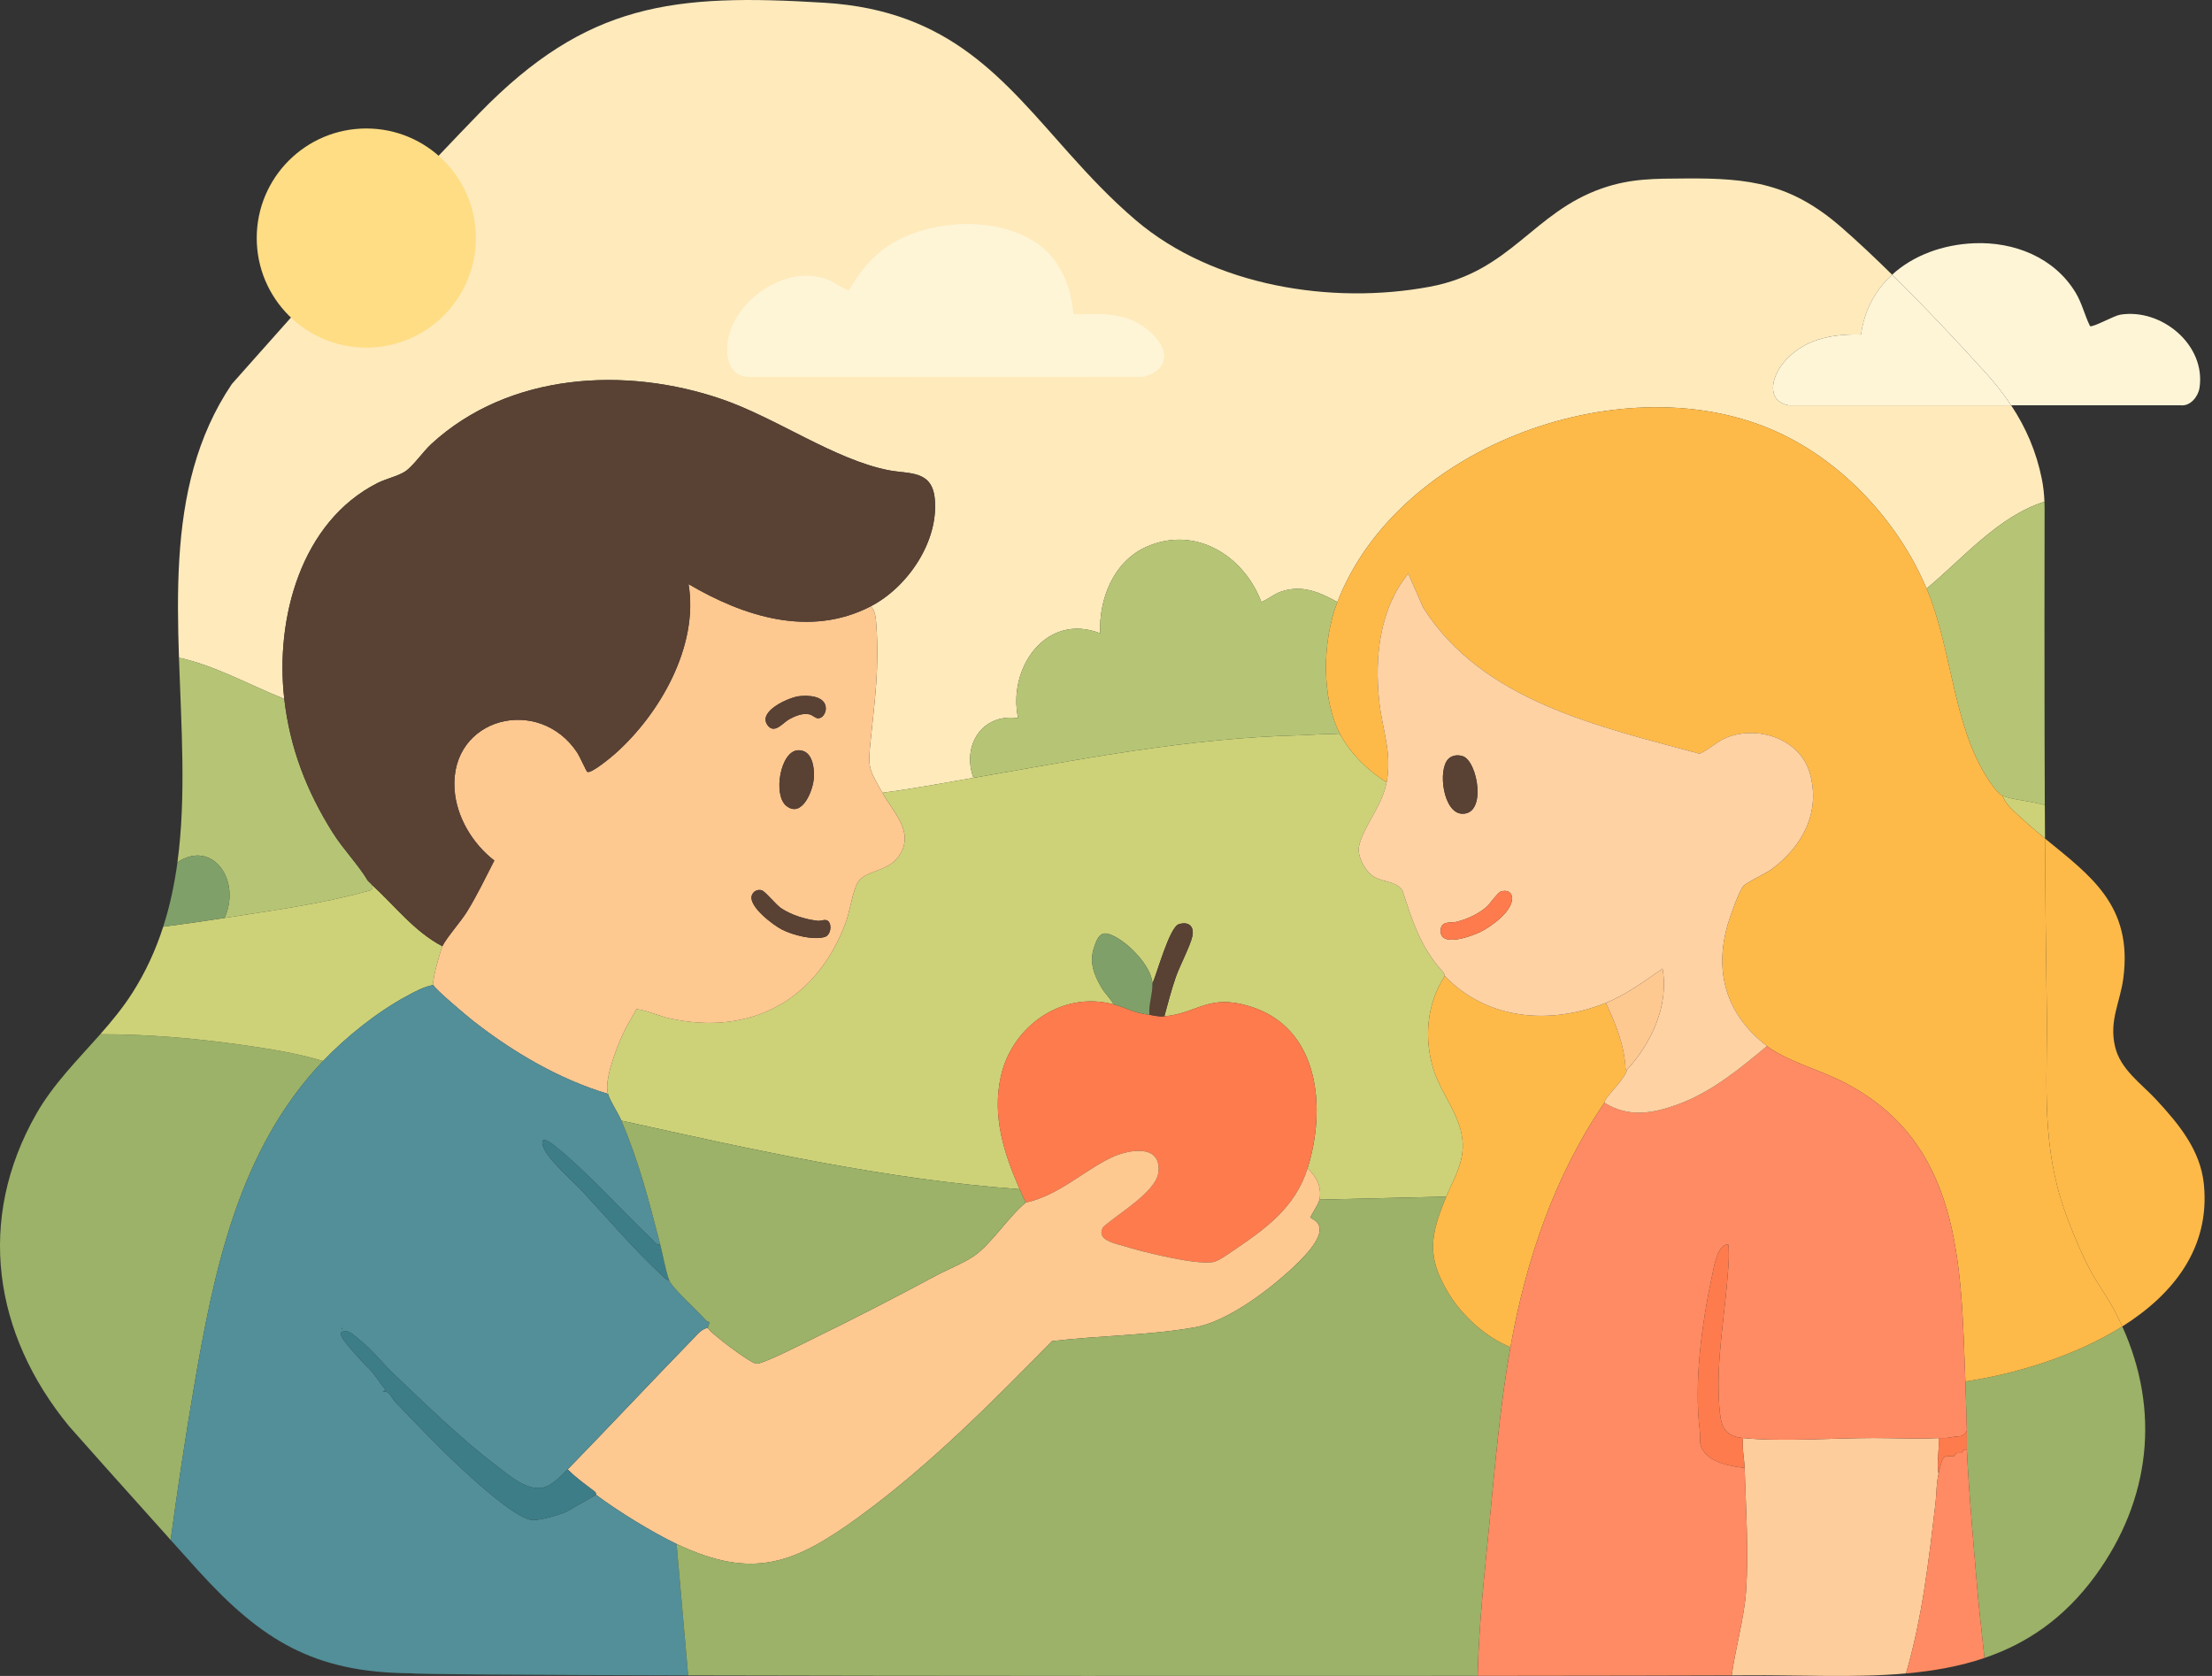 <svg width="132" height="100" viewBox="0 0 132 100" fill="none" xmlns="http://www.w3.org/2000/svg">
<rect x="0" y="0" width="132" height="100" fill="#333333" stroke="none"/>
<g clip-path="url(#clip0_426_6501)">
<path d="M118.478 22.224C119.058 22.863 119.569 23.512 120.015 24.184H130.149C130.715 24.24 131.173 23.659 131.253 23.153C131.654 20.582 128.982 18.372 126.517 18.778C126.149 18.838 124.932 19.528 124.724 19.464C124.406 18.829 124.244 18.096 123.866 17.47C122.593 15.358 120.189 14.414 117.798 14.514C115.946 14.591 114.18 15.23 112.911 16.391C114.87 18.321 116.875 20.453 118.478 22.224V22.224Z" fill="#FEF5D7"/>
<path d="M122.988 71.572C123.366 72.801 124.097 74.577 124.693 75.715C125.115 76.52 125.707 77.313 126.156 78.152C126.332 78.483 126.495 78.814 126.646 79.147C129.689 77.233 131.898 74.463 131.515 70.656C131.31 68.616 130.004 67.054 128.677 65.621C127.777 64.648 126.531 63.817 126.212 62.438C125.852 60.885 126.519 59.814 126.709 58.364C127.278 54.017 124.728 52.243 122.034 50.032C122.055 53.415 122.088 56.797 122.14 60.175C122.202 64.13 121.803 67.725 122.988 71.572H122.988Z" fill="#FEBA49"/>
<path d="M43.424 20.425C43.771 17.889 46.963 15.705 49.425 16.695C49.853 16.868 50.207 17.18 50.647 17.326C51.312 16.246 51.919 15.407 52.987 14.683C55.718 12.831 61.077 12.74 63.056 15.706C63.69 16.656 63.948 17.618 64.056 18.752C65.712 18.744 67.153 18.574 68.504 19.689C69.688 20.667 69.988 21.948 68.272 22.483L44.602 22.491C43.518 22.387 43.297 21.355 43.424 20.425Z" fill="#FEEABB"/>
<path d="M122.001 29.938C119.223 30.815 117.131 33.334 114.968 35.119C113.298 31.163 110.016 27.597 106.099 25.795C97.086 21.646 83.463 26.492 79.808 35.919C78.722 35.328 77.717 34.882 76.465 35.293C76.016 35.44 75.695 35.756 75.269 35.919C74.22 33.136 71.297 31.323 68.382 32.642C66.443 33.52 65.564 35.76 65.654 37.787C62.403 36.522 60.112 39.898 60.758 42.855C58.602 42.537 57.387 44.486 58.088 46.413C56.283 46.727 54.477 47.065 52.658 47.303C51.86 45.881 51.777 45.871 51.958 44.157C52.209 41.771 52.469 39.826 52.301 37.388C52.276 37.029 52.253 36.371 51.946 36.186C54.161 35.047 56.04 32.294 55.779 29.735C55.605 28.034 54.239 28.297 53.01 28.054C49.791 27.418 46.329 24.939 43.091 23.824C37.34 21.843 30.37 22.23 25.734 26.495C25.242 26.948 24.655 27.816 24.17 28.135C23.759 28.405 23.012 28.576 22.537 28.816C17.941 31.137 16.416 36.939 16.963 41.7C14.941 40.902 12.844 39.711 10.68 39.245C10.612 37.255 10.582 35.276 10.701 33.341C10.816 31.47 11.07 29.641 11.565 27.884C12.054 26.149 12.778 24.484 13.833 22.917C14.301 22.391 14.768 21.864 15.235 21.338C17.163 19.166 19.1 16.989 21.057 14.829C22.788 12.918 24.536 11.021 26.306 9.153C27.071 8.345 27.84 7.543 28.613 6.747C35.012 0.176 40.167 -0.396 49.213 0.165C56.75 0.631 59.905 4.802 63.798 9.153C65.006 10.502 66.285 11.868 67.788 13.148C72.405 17.076 79.468 18.204 85.335 17.106C90.163 16.203 91.481 12.665 95.609 11.236C97.334 10.637 98.772 10.663 100.567 10.649C104.444 10.616 106.893 10.96 109.891 13.569C110.841 14.396 111.87 15.365 112.912 16.391C111.939 17.281 111.259 18.477 111.058 19.963C109.307 19.912 107.59 20.242 106.425 21.648C105.73 22.487 105.365 23.904 106.731 24.185H120.015C120.897 25.514 121.514 26.938 121.845 28.577C121.935 29.025 121.984 29.481 122.001 29.938Z" fill="#FEEABB"/>
<path d="M19.278 63.309C17.716 62.834 16.043 62.573 14.415 62.343C11.629 61.949 8.804 61.705 5.985 61.711C4.635 63.24 3.185 64.678 2.172 66.452C-1.438 72.779 -0.385 79.613 4.122 85.099C4.286 85.299 7.614 89.026 10.184 91.886C10.596 88.867 11.046 85.855 11.56 82.854C12.757 75.856 14.223 68.61 19.278 63.308V63.309Z" fill="#9BB268"/>
<path d="M122.022 48.034C121.867 47.998 121.712 47.962 121.556 47.925C120.943 47.78 120.056 47.701 119.508 47.481C119.19 47.352 118.787 46.726 118.582 46.406C116.549 43.254 116.47 38.676 114.969 35.119C117.132 33.334 119.224 30.815 122.002 29.939C122.007 30.067 122.01 30.195 122.01 30.323C122.003 34.756 121.998 39.192 122.008 43.626C122.011 45.096 122.016 46.565 122.022 48.034Z" fill="#B6C575"/>
<path d="M13.402 54.772C16.183 54.336 19.131 53.947 21.842 53.197C22.069 53.134 22.29 53.118 22.215 52.815C22.157 52.762 22.119 52.705 22.037 52.637C22.007 52.611 21.968 52.583 21.948 52.548C21.383 51.597 20.488 50.686 19.863 49.695C18.297 47.21 17.3 44.638 16.963 41.699C14.941 40.902 12.844 39.709 10.679 39.244C10.818 43.365 11.118 47.532 10.588 51.453C12.658 50.065 14.423 52.501 13.402 54.772H13.402Z" fill="#B6C575"/>
<path d="M14.414 62.343C16.041 62.574 17.715 62.834 19.278 63.309C20.648 61.872 22.509 60.382 24.261 59.438C24.752 59.174 25.314 58.858 25.865 58.774C25.828 58.619 25.879 58.397 25.905 58.236C25.952 57.948 26.291 56.695 26.399 56.461C24.737 55.597 23.567 54.053 22.215 52.815C22.29 53.118 22.069 53.134 21.842 53.197C19.132 53.946 16.184 54.335 13.403 54.772C12.17 54.965 10.952 55.138 9.74 55.295C9.298 56.667 8.699 57.992 7.891 59.255C7.329 60.135 6.67 60.934 5.985 61.71C8.804 61.705 11.629 61.949 14.415 62.343H14.414Z" fill="#CDD278"/>
<path d="M53.639 51.082C52.99 52.032 51.638 51.924 51.194 52.641C50.897 53.119 50.717 54.385 50.475 55.036C48.762 59.646 44.859 61.817 40.015 60.777C39.319 60.628 38.674 60.3 37.986 60.212C37.706 60.714 37.393 61.212 37.155 61.738C36.789 62.543 36.036 64.457 36.28 65.265C36.422 65.735 36.875 66.381 37.081 66.866C44.927 68.599 52.805 70.373 60.848 70.957C59.901 68.791 59.189 66.583 59.732 64.195C60.41 61.216 63.401 59.1 66.456 59.93C66.261 59.572 65.932 59.278 65.727 58.924C65.267 58.128 64.987 57.406 65.296 56.502C65.448 56.055 65.628 55.564 66.162 55.728C67.162 56.036 68.725 57.615 68.771 58.685C69.042 58.096 69.788 55.318 70.346 55.144C70.923 54.965 71.282 55.264 71.154 55.864C71.031 56.442 70.388 57.648 70.155 58.333C69.897 59.092 69.691 59.868 69.483 60.641C71.474 60.462 72.093 59.285 74.577 60.043C78.758 61.319 79.157 66.122 78.028 69.712C78.561 70.193 78.893 70.852 78.74 71.579L86.306 71.401C86.675 70.504 87.181 69.689 87.275 68.678C87.444 66.837 86.071 65.468 85.553 63.839C84.96 61.969 85.138 59.885 86.217 58.239C86.2 58.222 86.198 58.091 86.131 58.018C84.757 56.516 84.298 54.981 83.677 53.086C83.19 52.503 82.4 52.671 81.814 52.19C81.41 51.859 80.983 51.029 81.096 50.503C81.352 49.316 82.466 48.151 82.746 46.679C81.681 46.029 80.572 44.943 79.986 43.833C79.205 43.752 78.339 43.853 77.538 43.873C70.967 44.031 64.546 45.291 58.089 46.412C56.283 46.725 54.477 47.065 52.659 47.301C53.351 48.533 54.606 49.665 53.639 51.082Z" fill="#CDD278"/>
<path d="M79.986 43.833C78.818 41.622 78.917 38.217 79.808 35.919C78.722 35.327 77.718 34.881 76.465 35.291C76.017 35.438 75.695 35.755 75.27 35.918C74.22 33.135 71.298 31.321 68.383 32.641C66.444 33.518 65.566 35.759 65.654 37.786C62.404 36.521 60.113 39.897 60.759 42.854C58.602 42.535 57.388 44.485 58.088 46.412C64.545 45.291 70.967 44.031 77.538 43.873C78.338 43.853 79.204 43.752 79.986 43.833Z" fill="#B6C575"/>
<path d="M111.058 19.962C109.307 19.912 107.59 20.242 106.425 21.648C105.73 22.487 105.364 23.904 106.73 24.185H120.014C119.569 23.512 119.057 22.864 118.477 22.224C116.874 20.453 114.869 18.321 112.91 16.391C111.937 17.281 111.257 18.478 111.056 19.963L111.058 19.962Z" fill="#FEF5D7"/>
<path d="M44.602 22.491L68.272 22.483C69.988 21.948 69.688 20.667 68.504 19.689C67.153 18.574 65.711 18.744 64.056 18.752C63.948 17.618 63.69 16.656 63.056 15.706C61.077 12.74 55.718 12.831 52.987 14.683C51.919 15.407 51.312 16.247 50.647 17.326C50.208 17.18 49.854 16.868 49.425 16.695C46.962 15.705 43.771 17.889 43.424 20.425C43.297 21.355 43.518 22.387 44.602 22.491Z" fill="#FEF5D7"/>
<path d="M10.589 51.453C10.412 52.765 10.141 54.05 9.74 55.295C10.954 55.138 12.17 54.965 13.403 54.772C14.424 52.501 12.66 50.064 10.589 51.453Z" fill="#80A069"/>
<path d="M66.305 69.073C67.323 68.586 69.308 68.22 69.128 69.935C69.003 71.119 66.656 72.455 65.827 73.219C65.376 73.999 66.549 74.189 67.099 74.359C68.227 74.707 71.306 75.474 72.369 75.308C72.703 75.256 73.224 74.872 73.515 74.674C75.48 73.343 77.279 72.088 78.027 69.711C79.155 66.121 78.757 61.318 74.576 60.042C72.092 59.284 71.472 60.462 69.481 60.64C69.108 60.674 68.892 60.589 68.591 60.551C67.616 60.426 67.262 60.148 66.455 59.929C63.4 59.098 60.41 61.215 59.73 64.195C59.187 66.582 59.9 68.791 60.847 70.956C60.963 71.224 61.084 71.49 61.203 71.756C63.158 71.339 64.673 69.852 66.304 69.072L66.305 69.073Z" fill="#FE7B4D"/>
<path d="M68.592 60.552C68.892 60.591 69.109 60.674 69.482 60.641C69.69 59.868 69.895 59.093 70.154 58.333C70.387 57.649 71.03 56.443 71.153 55.864C71.282 55.264 70.921 54.965 70.345 55.145C69.787 55.318 69.041 58.096 68.771 58.685C68.797 59.299 68.534 59.928 68.593 60.552H68.592Z" fill="#594134"/>
<path d="M51.262 90.505C55.407 87.496 59.201 83.667 62.779 80.022C65.56 79.688 68.522 79.689 71.283 79.203C73.156 78.873 75.468 77.161 76.872 75.893C77.452 75.369 78.82 74.115 78.748 73.313C78.703 72.815 78.28 72.75 78.206 72.645C78.172 72.595 78.674 71.889 78.74 71.579C78.893 70.852 78.561 70.194 78.027 69.712C77.28 72.09 75.481 73.344 73.516 74.675C73.225 74.872 72.703 75.257 72.37 75.309C71.307 75.475 68.228 74.708 67.1 74.36C66.55 74.19 65.377 74 65.828 73.22C66.657 72.456 69.004 71.12 69.129 69.936C69.308 68.22 67.324 68.587 66.306 69.074C64.673 69.853 63.159 71.34 61.205 71.758C60.215 72.565 59.139 74.25 58.118 74.945C57.466 75.389 56.558 75.737 55.889 76.096C53.44 77.41 50.992 78.673 48.478 79.898C47.922 80.168 45.543 81.385 45.139 81.369C44.784 81.355 42.266 79.45 42.244 79.228C41.874 79.284 41.603 79.634 41.352 79.893C38.845 82.472 36.386 85.099 33.877 87.677C34.372 88.183 34.947 88.579 35.504 89.01C35.584 89.073 35.56 89.183 35.568 89.189C36.838 90.149 38.94 91.44 40.375 92.124C44.951 94.303 47.43 93.29 51.263 90.507L51.262 90.505Z" fill="#FEC891"/>
<path d="M41.088 34.852C41.71 38.541 39.371 42.62 36.683 44.993C36.462 45.188 35.251 46.199 35.041 46.051C34.988 46.014 34.587 45.12 34.447 44.909C32.165 41.466 26.862 42.798 27.123 47.069C27.224 48.735 28.198 50.342 29.499 51.347C28.968 52.376 28.47 53.424 27.86 54.41C27.508 54.979 26.616 55.991 26.398 56.462C26.29 56.696 25.952 57.949 25.904 58.237C25.879 58.397 25.828 58.62 25.864 58.775C25.915 58.991 27.894 60.646 28.226 60.907C30.589 62.764 33.389 64.41 36.279 65.267C36.035 64.458 36.788 62.544 37.154 61.739C37.393 61.214 37.705 60.715 37.986 60.213C38.673 60.302 39.318 60.629 40.014 60.779C44.858 61.819 48.761 59.648 50.474 55.037C50.715 54.386 50.896 53.12 51.193 52.642C51.637 51.924 52.989 52.033 53.638 51.083C54.605 49.667 53.35 48.535 52.658 47.303C51.858 45.881 51.776 45.871 51.957 44.157C52.208 41.771 52.469 39.825 52.301 37.388C52.276 37.029 52.253 36.371 51.946 36.186C48.314 38.055 44.379 36.789 41.087 34.852H41.088ZM49.213 55.909C48.511 56.111 47.313 55.795 46.666 55.468C46.138 55.2 44.662 54.085 44.861 53.437C44.937 53.19 45.201 53.047 45.45 53.119C45.665 53.179 46.298 53.979 46.611 54.19C47.22 54.599 48.074 54.86 48.801 54.944C48.998 54.967 49.271 54.803 49.432 54.971C49.661 55.211 49.563 55.809 49.212 55.909H49.213ZM47.628 44.766C48.48 44.737 48.614 45.806 48.563 46.456C48.506 47.197 47.858 48.819 46.93 48.089C46.111 47.447 46.565 44.8 47.628 44.765V44.766ZM49.281 42.278C49.281 42.54 49.084 42.886 48.794 42.857C48.649 42.843 48.48 42.666 48.302 42.624C47.901 42.531 47.429 42.728 47.078 42.928C46.712 43.135 46.205 43.833 45.798 43.262C45.214 42.442 47.032 41.634 47.653 41.545C48.199 41.466 49.281 41.511 49.281 42.278Z" fill="#FEC891"/>
<path d="M46.929 48.09C47.858 48.819 48.505 47.197 48.562 46.457C48.612 45.806 48.48 44.737 47.628 44.766C46.564 44.802 46.111 47.448 46.929 48.091V48.09Z" fill="#594134"/>
<path d="M48.801 54.942C48.074 54.859 47.22 54.598 46.611 54.188C46.299 53.978 45.664 53.178 45.45 53.118C45.201 53.047 44.937 53.19 44.861 53.435C44.663 54.083 46.138 55.199 46.666 55.467C47.312 55.795 48.511 56.109 49.213 55.908C49.564 55.808 49.662 55.209 49.433 54.97C49.272 54.802 48.999 54.965 48.802 54.942H48.801Z" fill="#594134"/>
<path d="M47.652 41.545C47.032 41.635 45.213 42.443 45.798 43.262C46.205 43.833 46.712 43.135 47.078 42.927C47.429 42.729 47.9 42.53 48.302 42.624C48.48 42.666 48.649 42.843 48.793 42.857C49.083 42.885 49.28 42.539 49.281 42.278C49.281 41.511 48.2 41.466 47.652 41.545Z" fill="#594134"/>
<path d="M24.534 99.841C24.689 99.902 31.492 99.942 41.064 99.967L40.374 92.122C38.939 91.439 36.836 90.148 35.567 89.188L33.785 90.209C33.337 90.397 32.055 90.793 31.628 90.679C30.546 90.388 28.433 88.448 27.552 87.635C26.186 86.375 24.881 84.989 23.581 83.643C23.337 83.39 23.249 82.938 22.838 83.051L23.015 82.919C22.699 82.576 22.468 82.167 22.164 81.813C22.023 81.649 21.887 81.559 21.683 81.319C21.456 81.051 20.161 79.746 20.344 79.496C20.796 79.269 21.127 79.682 21.455 79.941C22.217 80.542 22.804 81.322 23.504 81.988C25.383 83.776 27.532 85.871 29.56 87.406C30.346 88.001 31.545 89.09 32.557 88.716C33.02 88.545 33.551 88.009 33.875 87.675C36.384 85.097 38.843 82.471 41.349 79.892C41.6 79.634 41.872 79.283 42.242 79.227C42.232 79.131 42.365 78.966 42.319 78.887C42.305 78.863 42.173 78.84 42.119 78.775C41.648 78.219 40.111 76.865 39.928 76.381C39.753 76.383 39.68 76.261 39.57 76.16C37.859 74.595 36.272 72.708 34.673 70.999C34.084 70.369 32.569 69.091 32.382 68.312C32.237 67.707 32.904 68.204 33.119 68.378C35.063 69.947 37.051 72.18 38.9 73.94C39.052 74.085 39.147 74.307 39.394 74.247C38.719 71.639 38.143 69.372 37.079 66.866C36.873 66.381 36.42 65.735 36.278 65.266C33.388 64.409 30.588 62.764 28.225 60.906C27.894 60.645 25.914 58.991 25.863 58.774C25.312 58.859 24.751 59.175 24.259 59.439C22.508 60.382 20.646 61.873 19.276 63.309C14.221 68.611 12.755 75.857 11.558 82.855C11.044 85.855 10.594 88.868 10.182 91.886C10.804 92.579 11.382 93.221 11.86 93.75C15.603 97.857 18.721 99.811 24.532 99.842L24.534 99.841ZM20.391 79.228C20.449 79.257 20.449 79.287 20.391 79.317V79.228Z" fill="#528F98"/>
<path d="M35.503 89.008C34.946 88.578 34.37 88.181 33.876 87.675C33.551 88.009 33.021 88.544 32.559 88.715C31.547 89.089 30.348 88.001 29.561 87.406C27.533 85.871 25.384 83.776 23.505 81.988C22.805 81.322 22.219 80.542 21.457 79.94C21.128 79.681 20.797 79.267 20.346 79.495C20.163 79.745 21.458 81.05 21.685 81.318C21.889 81.559 22.025 81.649 22.165 81.812C22.47 82.167 22.7 82.575 23.016 82.919L22.839 83.05C23.25 82.938 23.338 83.39 23.582 83.642C24.882 84.988 26.188 86.374 27.553 87.635C28.435 88.448 30.548 90.388 31.629 90.678C32.057 90.793 33.339 90.397 33.786 90.208L35.568 89.187C35.561 89.182 35.585 89.071 35.504 89.008H35.503Z" fill="#3C7D88"/>
<path d="M38.901 73.94C37.053 72.18 35.065 69.947 33.121 68.377C32.905 68.204 32.239 67.706 32.384 68.311C32.571 69.09 34.085 70.369 34.675 70.999C36.274 72.708 37.861 74.595 39.572 76.16C39.682 76.26 39.755 76.382 39.929 76.381C39.727 75.849 39.555 74.863 39.395 74.246C39.149 74.306 39.054 74.084 38.901 73.939V73.94Z" fill="#3C7D88"/>
<path d="M20.391 79.228V79.317C20.448 79.287 20.448 79.257 20.391 79.228Z" fill="#3C7D88"/>
<path d="M21.948 52.549C21.98 52.575 22.005 52.612 22.037 52.638C22.119 52.705 22.157 52.763 22.215 52.816C23.567 54.054 24.737 55.598 26.399 56.462C26.617 55.991 27.508 54.978 27.86 54.41C28.47 53.424 28.968 52.376 29.499 51.347C28.198 50.342 27.225 48.735 27.123 47.069C26.862 42.798 32.165 41.467 34.447 44.909C34.587 45.12 34.989 46.014 35.041 46.051C35.251 46.199 36.463 45.188 36.683 44.993C39.372 42.62 41.71 38.542 41.088 34.852C44.38 36.788 48.315 38.054 51.947 36.186C54.161 35.047 56.04 32.294 55.779 29.735C55.605 28.034 54.24 28.297 53.01 28.054C49.791 27.417 46.33 24.939 43.092 23.824C37.341 21.843 30.37 22.23 25.735 26.496C25.243 26.948 24.657 27.817 24.171 28.135C23.759 28.405 23.012 28.577 22.538 28.817C17.941 31.137 16.416 36.94 16.964 41.701C17.302 44.639 18.299 47.212 19.864 49.697C20.489 50.689 21.384 51.598 21.949 52.55L21.948 52.549Z" fill="#594134"/>
<path d="M21.948 52.549C21.969 52.584 22.007 52.61 22.037 52.638C22.005 52.612 21.98 52.575 21.948 52.549Z" fill="#CDD278"/>
<path d="M90.133 80.383C88.672 79.79 87.263 78.518 86.447 77.174C85.093 74.942 85.37 73.684 86.306 71.401L78.739 71.579C78.674 71.889 78.171 72.595 78.206 72.645C78.28 72.75 78.702 72.815 78.747 73.312C78.82 74.115 77.452 75.37 76.872 75.893C75.468 77.161 73.156 78.872 71.283 79.203C68.521 79.689 65.56 79.688 62.779 80.022C59.202 83.667 55.407 87.496 51.262 90.505C47.429 93.287 44.95 94.301 40.374 92.122L41.065 99.967C54.882 100.003 74.47 100.005 88.18 99.994C88.249 96.933 88.591 93.882 88.886 90.832C89.223 87.354 89.523 83.829 90.133 80.383Z" fill="#9BB268"/>
<path d="M45.139 81.368C45.543 81.385 47.921 80.168 48.478 79.897C50.991 78.672 53.439 77.409 55.889 76.095C56.557 75.737 57.465 75.388 58.118 74.944C59.139 74.249 60.214 72.564 61.204 71.758C61.085 71.491 60.965 71.224 60.848 70.957C52.805 70.374 44.927 68.6 37.081 66.866C38.145 69.372 38.721 71.639 39.395 74.247C39.555 74.864 39.727 75.85 39.929 76.382C40.114 76.865 41.65 78.22 42.121 78.776C42.175 78.841 42.307 78.864 42.321 78.888C42.367 78.967 42.234 79.132 42.244 79.228C42.266 79.449 44.783 81.355 45.139 81.368Z" fill="#9BB268"/>
<path d="M68.77 58.684C68.724 57.615 67.161 56.036 66.161 55.728C65.627 55.564 65.448 56.055 65.295 56.502C64.986 57.406 65.267 58.128 65.726 58.924C65.931 59.278 66.261 59.571 66.455 59.93C67.262 60.15 67.617 60.427 68.591 60.552C68.533 59.928 68.796 59.299 68.769 58.684H68.77Z" fill="#80A069"/>
<path d="M117.372 85.363C117.381 85.599 117.363 85.839 117.372 86.075C117.373 86.101 117.372 86.124 117.372 86.142V86.163C117.378 86.282 117.367 86.401 117.372 86.52C117.504 89.256 117.767 92.088 117.996 94.834C118.11 96.199 118.286 97.563 118.419 98.928C120.905 98.085 123.164 96.598 125.059 93.992C128.352 89.463 128.912 84.145 126.646 79.147C123.773 80.954 120.159 81.998 117.283 82.428C117.321 83.399 117.334 84.387 117.372 85.363Z" fill="#9BB268"/>
<path d="M119.509 47.48C119.623 47.951 120.213 48.432 120.576 48.77C121.055 49.217 121.547 49.631 122.034 50.031C122.03 49.365 122.026 48.699 122.023 48.033C121.868 47.997 121.713 47.961 121.557 47.925C120.944 47.779 120.057 47.701 119.51 47.48H119.509Z" fill="#CDD278"/>
<path d="M119.509 47.479C119.19 47.35 118.788 46.724 118.581 46.405C116.548 43.253 116.471 38.675 114.969 35.119C113.299 31.163 110.016 27.596 106.1 25.794C97.087 21.645 83.464 26.491 79.808 35.919C78.917 38.217 78.819 41.623 79.986 43.833C80.572 44.942 81.681 46.029 82.746 46.679C83.084 44.899 82.485 43.556 82.303 41.831C82.025 39.212 82.322 36.328 84.038 34.23L84.935 36.268C88.491 41.862 95.439 43.349 101.421 44.974C102.002 44.735 102.434 44.239 103.071 43.995C104.946 43.278 107.419 44.097 108 46.127C108.667 48.455 107.563 50.514 105.706 51.876C105.351 52.137 104.19 52.672 104.033 52.872C103.751 53.228 103.25 54.659 103.107 55.149C102.265 58.026 103.036 60.571 105.445 62.42C106.547 63.265 108.605 63.857 109.898 64.507C117.08 68.114 117.007 75.374 117.284 82.428C120.16 81.997 123.774 80.953 126.646 79.146C126.495 78.813 126.332 78.481 126.156 78.152C125.708 77.313 125.115 76.519 124.693 75.715C124.096 74.576 123.366 72.8 122.988 71.572C121.802 67.725 122.201 64.129 122.139 60.175C122.087 56.797 122.055 53.415 122.033 50.031C121.546 49.632 121.054 49.217 120.575 48.771C120.213 48.433 119.622 47.952 119.508 47.48L119.509 47.479Z" fill="#FEBA49"/>
<path d="M86.448 77.174C87.264 78.518 88.673 79.79 90.134 80.383C91.05 75.21 92.773 70.135 95.742 65.799C95.765 65.765 95.768 65.664 95.828 65.577C96.075 65.221 97.082 64.181 97.077 63.842C97.077 63.838 97.009 63.857 97.005 63.783C96.939 62.368 96.418 61.102 95.831 59.84C92.503 61.166 88.774 60.877 86.217 58.24C85.138 59.886 84.96 61.969 85.553 63.839C86.071 65.469 87.444 66.837 87.275 68.678C87.182 69.689 86.675 70.504 86.306 71.401C85.371 73.684 85.093 74.942 86.448 77.174Z" fill="#FEBA49"/>
<path d="M115.681 85.807C114.384 85.87 113.094 85.804 111.812 85.804C109.412 85.804 106.335 86.037 104.02 85.807C103.945 86.405 104.09 87.013 104.109 87.586C104.184 89.906 104.355 92.628 104.197 94.921C104.084 96.565 103.563 98.313 103.34 99.968C103.676 99.966 103.933 99.964 104.101 99.962C107.373 99.93 110.652 100.124 113.74 99.85C114.712 96.522 115.096 93.116 115.502 89.675C115.575 89.057 115.533 88.604 115.681 87.942C115.557 87.238 115.745 86.53 115.681 85.807Z" fill="#FECD9C"/>
<path d="M95.742 65.799C92.773 70.135 91.05 75.21 90.134 80.383C89.524 83.829 89.223 87.354 88.886 90.832C88.592 93.882 88.248 96.933 88.181 99.994C95.499 99.987 101.143 99.978 103.34 99.967C103.563 98.312 104.084 96.565 104.197 94.921C104.356 92.627 104.185 89.907 104.109 87.585C103.33 87.502 102.215 87.295 101.706 86.65C101.324 86.165 101.502 85.919 101.439 85.407C101.075 82.48 101.552 78.987 102.174 76.091C102.293 75.536 102.475 74.277 103.13 74.246C103.201 74.726 103.162 75.222 103.13 75.713C102.951 78.428 102.39 81.157 102.597 83.894C102.68 84.985 102.798 85.686 104.021 85.807C106.337 86.037 109.413 85.803 111.813 85.803C113.095 85.803 114.384 85.869 115.682 85.807C116.084 85.787 116.078 85.836 116.549 85.738C116.928 85.66 117.13 85.807 117.373 85.362C117.335 84.385 117.322 83.397 117.284 82.427C117.007 75.372 117.08 68.112 109.898 64.505C108.605 63.856 106.547 63.264 105.445 62.418C103.858 63.742 102.123 65.173 100.15 65.889C98.622 66.443 97.209 66.704 95.743 65.798L95.742 65.799Z" fill="#FE8B63"/>
<path d="M117.372 86.52C117.143 86.408 117.089 86.698 117.052 86.696C116.482 86.675 116.783 86.827 116.596 86.876C116.434 86.918 116.179 86.837 116.006 86.957C115.872 87.048 115.726 87.739 115.681 87.942C115.533 88.604 115.575 89.058 115.502 89.675C115.096 93.117 114.712 96.522 113.74 99.85C115.362 99.706 116.931 99.432 118.419 98.928C118.285 97.563 118.11 96.199 117.996 94.834C117.768 92.088 117.504 89.256 117.372 86.52Z" fill="#FE8B63"/>
<path d="M116.548 85.739C116.077 85.837 116.083 85.788 115.681 85.808C115.745 86.529 115.557 87.238 115.681 87.942C115.726 87.74 115.872 87.049 116.006 86.957C116.179 86.837 116.434 86.918 116.596 86.876C116.783 86.827 116.482 86.675 117.052 86.696C117.089 86.698 117.143 86.408 117.372 86.52C117.367 86.401 117.378 86.282 117.372 86.163C117.372 86.158 117.372 86.15 117.372 86.142V86.075C117.363 85.839 117.381 85.599 117.372 85.363C117.129 85.808 116.927 85.661 116.548 85.74V85.739Z" fill="#FE7B4D"/>
<path d="M117.372 86.075V86.142C117.372 86.125 117.373 86.101 117.372 86.075Z" fill="#FE8B63"/>
<path d="M104.02 85.807C102.797 85.686 102.68 84.986 102.597 83.894C102.39 81.157 102.95 78.429 103.129 75.714C103.161 75.223 103.201 74.727 103.129 74.247C102.474 74.278 102.292 75.537 102.173 76.092C101.552 78.988 101.076 82.482 101.438 85.408C101.501 85.92 101.323 86.166 101.706 86.651C102.215 87.296 103.33 87.503 104.108 87.586C104.09 87.014 103.945 86.406 104.019 85.807H104.02Z" fill="#FE7B4D"/>
<path d="M81.813 52.19C82.4 52.671 83.189 52.504 83.676 53.086C84.297 54.982 84.758 56.517 86.13 58.018C86.197 58.091 86.2 58.222 86.217 58.24C88.773 60.877 92.502 61.167 95.83 59.84C96.995 59.376 98.186 58.513 99.212 57.795C99.607 59.992 98.542 62.262 97.076 63.842C97.081 64.181 96.074 65.22 95.828 65.576C95.768 65.663 95.765 65.764 95.741 65.798C97.208 66.704 98.621 66.443 100.149 65.889C102.121 65.173 103.856 63.743 105.444 62.418C103.035 60.569 102.264 58.024 103.106 55.148C103.25 54.658 103.75 53.227 104.032 52.87C104.19 52.671 105.35 52.134 105.706 51.874C107.562 50.513 108.667 48.454 107.999 46.126C107.417 44.095 104.944 43.276 103.07 43.994C102.433 44.238 102.001 44.734 101.42 44.973C95.438 43.347 88.491 41.86 84.934 36.267L84.038 34.229C82.321 36.328 82.024 39.21 82.302 41.83C82.484 43.554 83.084 44.898 82.745 46.678C82.466 48.149 81.35 49.313 81.096 50.502C80.983 51.028 81.409 51.858 81.813 52.189V52.19ZM86.426 45.288C86.651 45.059 86.991 45.024 87.29 45.12C88.173 45.404 88.749 48.618 87.242 48.554C86.123 48.506 85.784 45.942 86.426 45.288ZM85.973 55.451C86.029 54.923 86.596 55.086 86.934 54.999C87.569 54.835 88.22 54.542 88.711 54.106C88.94 53.902 89.382 53.247 89.574 53.189C89.859 53.104 90.164 53.174 90.221 53.486C90.374 54.304 88.989 55.292 88.342 55.606C87.833 55.853 85.85 56.604 85.973 55.452V55.451Z" fill="#FED2A3"/>
<path d="M97.076 63.842C98.541 62.262 99.606 59.991 99.212 57.795C98.185 58.514 96.995 59.376 95.83 59.841C96.418 61.103 96.938 62.369 97.004 63.783C97.008 63.857 97.076 63.838 97.076 63.843V63.842Z" fill="#FEC891"/>
<path d="M87.242 48.553C88.749 48.617 88.173 45.403 87.29 45.119C86.991 45.023 86.651 45.058 86.426 45.287C85.784 45.94 86.123 48.505 87.242 48.553Z" fill="#594134"/>
<path d="M88.342 55.606C88.989 55.291 90.374 54.303 90.221 53.486C90.162 53.174 89.858 53.103 89.574 53.189C89.382 53.247 88.939 53.902 88.71 54.106C88.22 54.542 87.568 54.835 86.934 54.998C86.595 55.086 86.028 54.922 85.972 55.451C85.849 56.602 87.833 55.852 88.342 55.605V55.606Z" fill="#FE7B4D"/>
<path d="M21.858 20.741C25.468 20.741 28.395 17.814 28.395 14.203C28.395 10.593 25.468 7.666 21.858 7.666C18.247 7.666 15.32 10.593 15.32 14.203C15.32 17.814 18.247 20.741 21.858 20.741Z" fill="#FEDD84"/>
</g>
<defs>
<clipPath id="clip0_426_6501">
<rect width="131.557" height="100" fill="white"/>
</clipPath>
</defs>
</svg>
